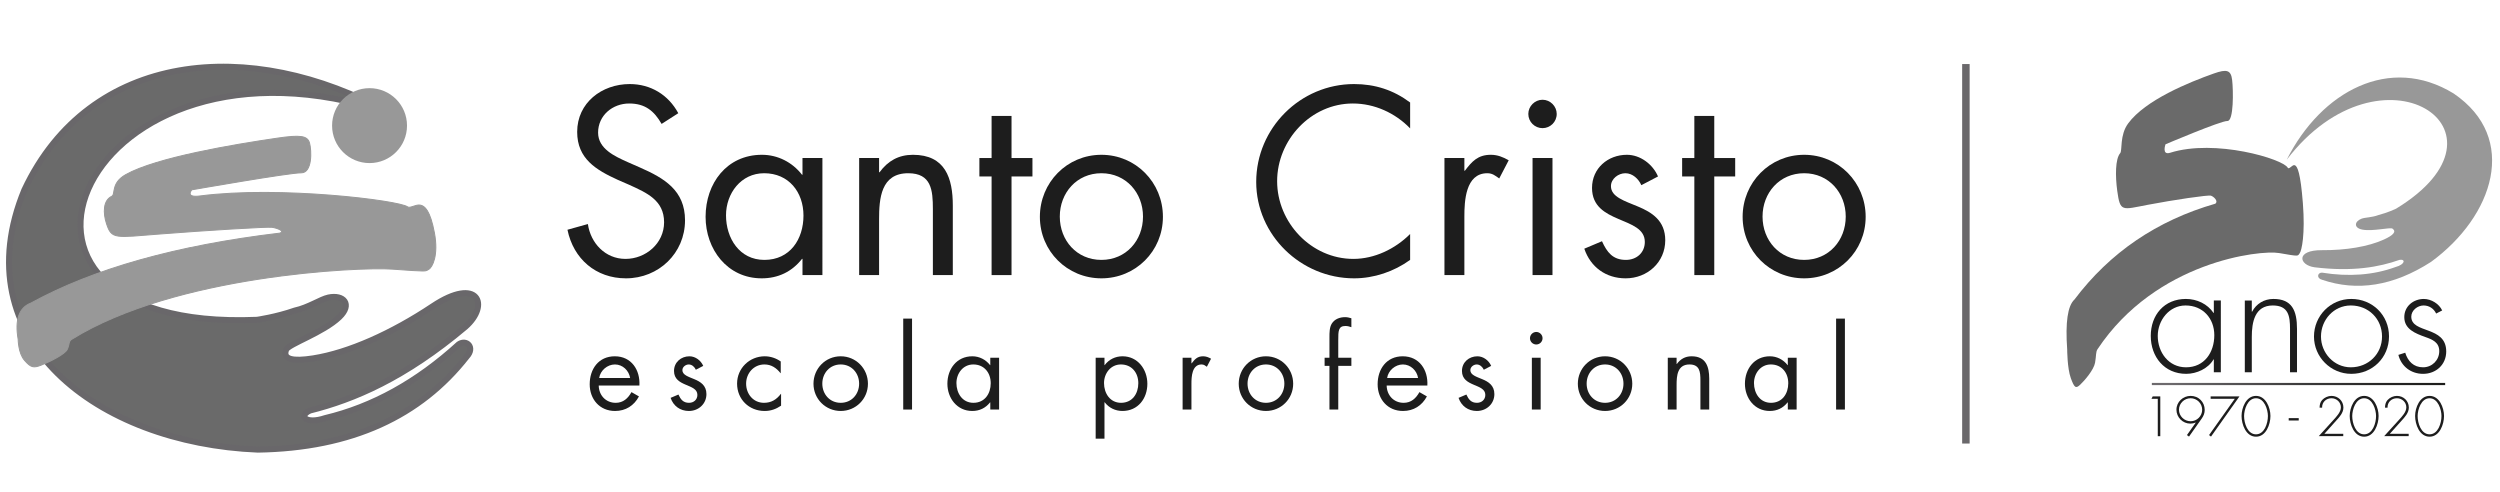 <?xml version="1.0" encoding="utf-8"?>
<!-- Generator: Adobe Illustrator 16.0.0, SVG Export Plug-In . SVG Version: 6.00 Build 0)  -->
<svg version="1.2" baseProfile="tiny" xmlns="http://www.w3.org/2000/svg" xmlns:xlink="http://www.w3.org/1999/xlink" x="0px"
	 y="0px" width="691px" height="136px" viewBox="0 0 691 136" xml:space="preserve">
<g id="Capa_1">
</g>
<g id="Capa_2">
	<g>
		<g>
			<path fill="#1D1D1D" d="M594.666,110.224l0.335-0.658h2.103v10.99h-0.695v-10.332H594.666z"/>
			<path fill="#1D1D1D" d="M604.471,120.252l2.429-3.427l-0.026-0.029c-0.47,0.188-0.934,0.292-1.475,0.292
				c-2.102,0-3.833-1.748-3.833-3.846c0-2.144,1.81-3.819,3.92-3.819c2.202,0,3.895,1.688,3.895,3.891
				c0,0.889-0.305,1.632-0.805,2.341l-3.535,5.021L604.471,120.252z M602.266,113.255c0,1.748,1.474,3.177,3.22,3.177
				c1.75,0,3.193-1.429,3.193-3.177c0-1.764-1.443-3.18-3.193-3.18C603.739,110.075,602.266,111.491,602.266,113.255z"/>
			<path fill="#1D1D1D" d="M611.02,110.224v-0.658h7.968l-7.868,11.109l-0.538-0.423l7.112-10.028H611.02z"/>
			<path fill="#1D1D1D" d="M627.551,114.988c0,2.273-1.193,5.715-3.993,5.715c-2.801,0-3.993-3.441-3.993-5.715
				c0-2.302,1.265-5.565,3.993-5.565C626.278,109.423,627.551,112.687,627.551,114.988z M626.85,114.988
				c0-1.733-0.948-4.913-3.292-4.913c-2.347,0-3.294,3.18-3.294,4.913c0,1.983,0.947,5.059,3.294,5.059
				C625.901,120.047,626.85,116.972,626.85,114.988z"/>
			<path fill="#1D1D1D" d="M635.367,115.571v0.656h-2.769v-0.656H635.367z"/>
			<path fill="#1D1D1D" d="M647.675,119.901v0.654h-6.776l4.091-4.503c0.828-0.916,2.032-2.17,2.032-3.452
				c0-1.43-1.185-2.525-2.599-2.525c-1.496,0-2.637,1.096-2.594,2.598h-0.7c0.029-0.787,0.148-1.459,0.686-2.088
				c0.643-0.711,1.664-1.162,2.608-1.162c1.821,0,3.294,1.383,3.294,3.221c0,1.47-1.118,2.663-2.071,3.699l-3.188,3.559H647.675z"/>
			<path fill="#1D1D1D" d="M657.445,114.988c0,2.273-1.197,5.715-3.993,5.715c-2.802,0-3.995-3.441-3.995-5.715
				c0-2.302,1.267-5.565,3.995-5.565C656.177,109.423,657.445,112.687,657.445,114.988z M656.744,114.988
				c0-1.733-0.95-4.913-3.292-4.913c-2.35,0-3.294,3.18-3.294,4.913c0,1.983,0.944,5.059,3.294,5.059
				C655.794,120.047,656.744,116.972,656.744,114.988z"/>
			<path fill="#1D1D1D" d="M665.759,119.901v0.654h-6.782l4.098-4.503c0.833-0.916,2.032-2.17,2.032-3.452
				c0-1.43-1.185-2.525-2.601-2.525c-1.501,0-2.639,1.096-2.593,2.598h-0.701c0.03-0.787,0.147-1.459,0.688-2.088
				c0.64-0.711,1.657-1.162,2.605-1.162c1.82,0,3.295,1.383,3.295,3.221c0,1.47-1.12,2.663-2.068,3.699l-3.192,3.559H665.759z"/>
			<path fill="#1D1D1D" d="M675.528,114.988c0,2.273-1.196,5.715-3.994,5.715c-2.801,0-3.997-3.441-3.997-5.715
				c0-2.302,1.272-5.565,3.997-5.565C674.263,109.423,675.528,112.687,675.528,114.988z M674.824,114.988
				c0-1.733-0.944-4.913-3.29-4.913c-2.349,0-3.298,3.18-3.298,4.913c0,1.983,0.949,5.059,3.298,5.059
				C673.88,120.047,674.824,116.972,674.824,114.988z"/>
		</g>
		<path fill-rule="evenodd" fill="#989898" d="M632.05,44.148c26.185-34.149,65.729-8.07,30.208,13.542c0,0-2.327,1.111-4.863,1.749
			c-1.781,0.69-3.7,0.624-4.71,1.022c-1.925,0.755-2.17,2.546,0.272,3.004c2.953,0.549,7.7-0.726,8.342-0.264
			c1.139,0.828,0.18,1.829-2.35,2.987c-4.352,1.994-10.594,3.005-17.139,2.957c-7.337-0.057-6.45,4.132-2.051,4.734
			c10.563,1.28,17.85-0.069,23.474-2.055c1.732-0.278,1.55,1.271-1.102,1.979c-6.112,2.236-12.886,2.749-20.347,1.55
			c-1.26-0.006-1.569,1.579,0.067,1.982c9.603,3.248,19.608,1.799,30.101-4.96c17.282-12.618,24.382-34.199,6.263-46.52
			C660.562,15.022,641.615,25.174,632.05,44.148z"/>
		<path fill-rule="evenodd" fill="#6A6A6A" d="M598.545,39.885c0,0,15.32-6.514,17.106-6.443c1.776,0.074,1.644-8.474,1.316-11.301
			c-0.326-2.816-1.501-3.086-5.053-1.831c-6.804,2.409-18.937,7.319-23.703,13.821c-2.38,3.243-1.557,7.476-2.191,8.208
			c-1.373,1.583-1.364,6.375-0.817,10.387c0.817,5.969,1.281,5.243,8.461,3.881c7.179-1.364,16.667-2.767,17.432-2.523
			c0.753,0.235,2.137,1.475,1.222,2.214c-16.166,4.667-29.14,13.496-38.933,26.485c-1.881,1.73-2.549,6.324-2.014,13.783
			c0,0,0.008,5.198,0.996,7.933c0.989,2.741,1.399,2.958,2.598,1.832c1.192-1.114,3.75-4.074,4.111-6.068
			c0.362-1.996,0.152-2.947,0.683-3.747c16.159-24.291,44.962-27.479,50.173-26.574c5.669,0.988,5.102,0.858,5.688,0.082
			c0.584-0.774,1.561-5.298,0.898-13.817c-0.658-8.52-1.526-10.266-2.23-10.537c-0.719-0.272-1.592,1.356-1.972,0.666
			c-1.321-2.387-20.018-8.04-32.501-4.111C597.435,42.971,598.545,39.885,598.545,39.885z"/>
		<path fill-rule="evenodd" fill="#1D1D1D" d="M165.611,104.482c0.304-2.072,2.255-3.747,4.355-3.747
			c2.135,0,3.871,1.675,4.205,3.747H165.611z M176.733,106.551c0.244-4.263-2.195-8.072-6.797-8.072
			c-4.476,0-6.944,3.505-6.944,7.738c0,4.114,2.74,7.376,7.007,7.376c2.924,0,5.24-1.465,6.608-4.025l-2.069-1.188
			c-0.943,1.71-2.287,2.958-4.356,2.958c-2.775,0-4.663-2.132-4.694-4.786H176.733z"/>
		<path fill-rule="evenodd" fill="#1D1D1D" d="M194.374,101.131c-0.643-1.492-2.166-2.652-3.808-2.652
			c-2.317,0-4.269,1.646-4.269,4.052c0,4.512,6.462,3.412,6.462,6.617c0,1.307-1.006,2.189-2.315,2.189
			c-1.614,0-2.315-0.945-2.925-2.288l-2.165,0.92c0.763,2.253,2.652,3.624,5.056,3.624c2.653,0,4.847-1.952,4.847-4.663
			c0-2.405-1.644-3.414-3.32-4.113c-1.677-0.7-3.323-1.188-3.323-2.496c0-0.918,0.915-1.585,1.767-1.585
			c0.885,0,1.616,0.701,1.951,1.461L194.374,101.131z"/>
		<path fill-rule="evenodd" fill="#1D1D1D" d="M215.795,99.911c-1.276-0.915-2.861-1.433-4.417-1.433
			c-4.205,0-7.648,3.292-7.648,7.559c0,4.327,3.292,7.556,7.619,7.556c1.706,0,3.136-0.518,4.54-1.465v-3.26h-0.059
			c-1.19,1.559-2.625,2.469-4.664,2.469c-2.989,0-4.937-2.469-4.937-5.3c0-2.864,2.104-5.302,5.062-5.302
			c1.914,0,3.32,0.978,4.447,2.406h0.058V99.911z"/>
		<path fill-rule="evenodd" fill="#1D1D1D" d="M232.373,100.735c3.017,0,5.09,2.406,5.09,5.302c0,2.922-2.073,5.3-5.09,5.3
			c-3.015,0-5.085-2.378-5.085-5.3C227.288,103.142,229.358,100.735,232.373,100.735z M232.373,113.593
			c4.176,0,7.526-3.321,7.526-7.526c0-4.206-3.321-7.588-7.526-7.588c-4.205,0-7.525,3.382-7.525,7.588
			C224.848,110.271,228.202,113.593,232.373,113.593z"/>
		<rect x="249.652" y="88.061" fill-rule="evenodd" fill="#1D1D1D" width="2.437" height="25.137"/>
		<path fill-rule="evenodd" fill="#1D1D1D" d="M276.151,98.878h-2.437v2.037h-0.063c-1.185-1.519-2.953-2.437-4.902-2.437
			c-4.301,0-6.891,3.505-6.891,7.588c0,3.961,2.654,7.526,6.858,7.526c2.011,0,3.687-0.795,4.935-2.379h0.063v1.983h2.437V98.878z
			 M269.022,100.735c3.016,0,4.813,2.315,4.813,5.183c0,2.89-1.648,5.419-4.785,5.419c-3.045,0-4.692-2.647-4.692-5.453
			C264.358,103.201,266.186,100.735,269.022,100.735z"/>
		<path fill-rule="evenodd" fill="#1D1D1D" d="M305.278,98.878h-2.437v22.362h2.437v-10.053h0.059
			c1.16,1.549,2.956,2.405,4.909,2.405c4.292,0,6.883-3.445,6.883-7.526c0-3.957-2.652-7.588-6.858-7.588
			c-1.978,0-3.747,0.852-4.934,2.437h-0.059V98.878z M309.819,100.735c3.016,0,4.812,2.315,4.812,5.183
			c0,2.89-1.648,5.419-4.781,5.419c-3.049,0-4.698-2.647-4.698-5.453C305.152,103.201,306.983,100.735,309.819,100.735z"/>
		<path fill-rule="evenodd" fill="#1D1D1D" d="M329.314,98.878h-2.44v14.319h2.44v-7.16c0-1.859,0.121-5.302,2.8-5.302
			c0.639,0,0.977,0.302,1.464,0.638l1.155-2.223c-0.7-0.395-1.371-0.672-2.194-0.672c-1.584,0-2.311,0.827-3.166,1.953h-0.06V98.878
			z"/>
		<path fill-rule="evenodd" fill="#1D1D1D" d="M349.909,100.735c3.015,0,5.088,2.406,5.088,5.302c0,2.922-2.073,5.3-5.088,5.3
			c-3.013,0-5.088-2.378-5.088-5.3C344.821,103.142,346.896,100.735,349.909,100.735z M349.909,113.593
			c4.173,0,7.524-3.321,7.524-7.526c0-4.206-3.318-7.588-7.524-7.588c-4.203,0-7.525,3.382-7.525,7.588
			C342.384,110.271,345.734,113.593,349.909,113.593z"/>
		<path fill-rule="evenodd" fill="#1D1D1D" d="M369.896,101.131h3.624v-2.253h-3.624v-4.846c0-2.529,0-3.931,1.978-3.931
			c0.613,0,1.103,0.151,1.646,0.335v-2.465c-0.574-0.185-1.157-0.31-1.732-0.31c-1.46,0-2.897,0.521-3.69,1.797
			c-0.638,1.039-0.638,2.528-0.638,3.718v5.701h-1.338v2.253h1.338v12.066h2.437V101.131z"/>
		<path fill-rule="evenodd" fill="#1D1D1D" d="M383.4,104.482c0.304-2.072,2.253-3.747,4.354-3.747c2.13,0,3.872,1.675,4.204,3.747
			H383.4z M394.519,106.551c0.246-4.263-2.192-8.072-6.799-8.072c-4.475,0-6.941,3.505-6.941,7.738c0,4.114,2.745,7.376,7.008,7.376
			c2.925,0,5.236-1.465,6.609-4.025l-2.069-1.188c-0.946,1.71-2.284,2.958-4.354,2.958c-2.776,0-4.666-2.132-4.698-4.786H394.519z"
			/>
		<path fill-rule="evenodd" fill="#1D1D1D" d="M412.16,101.131c-0.64-1.492-2.16-2.652-3.806-2.652
			c-2.319,0-4.268,1.646-4.268,4.052c0,4.512,6.457,3.412,6.457,6.617c0,1.307-1.004,2.189-2.314,2.189
			c-1.613,0-2.313-0.945-2.925-2.288l-2.162,0.92c0.764,2.253,2.652,3.624,5.056,3.624c2.649,0,4.846-1.952,4.846-4.663
			c0-2.405-1.646-3.414-3.32-4.113c-1.676-0.7-3.32-1.188-3.32-2.496c0-0.918,0.912-1.585,1.767-1.585
			c0.882,0,1.615,0.701,1.952,1.461L412.16,101.131z"/>
		<path fill-rule="evenodd" fill="#1D1D1D" d="M424.625,91.752c-0.943,0-1.74,0.788-1.74,1.728c0,0.978,0.797,1.738,1.74,1.738
			c0.942,0,1.736-0.761,1.736-1.738C426.361,92.54,425.567,91.752,424.625,91.752z M425.842,98.878h-2.435v14.319h2.435V98.878z"/>
		<path fill-rule="evenodd" fill="#1D1D1D" d="M443.641,100.735c3.011,0,5.085,2.406,5.085,5.302c0,2.922-2.074,5.3-5.085,5.3
			c-3.023,0-5.092-2.378-5.092-5.3C438.549,103.142,440.617,100.735,443.641,100.735z M443.641,113.593
			c4.169,0,7.521-3.321,7.521-7.526c0-4.206-3.32-7.588-7.521-7.588c-4.211,0-7.527,3.382-7.527,7.588
			C436.113,110.271,439.463,113.593,443.641,113.593z"/>
		<path fill-rule="evenodd" fill="#1D1D1D" d="M463.41,98.878h-2.436v14.319h2.436V106.4c0-2.558,0.217-5.665,3.565-5.665
			c2.832,0,3.018,2.074,3.018,4.391v8.071h2.438v-8.504c0-3.348-0.918-6.215-4.876-6.215c-1.767,0-3.079,0.765-4.084,2.133h-0.061
			V98.878z"/>
		<path fill-rule="evenodd" fill="#1D1D1D" d="M496.588,98.878h-2.437v2.037h-0.06c-1.188-1.519-2.954-2.437-4.903-2.437
			c-4.301,0-6.889,3.505-6.889,7.588c0,3.961,2.653,7.526,6.854,7.526c2.018,0,3.689-0.795,4.938-2.379h0.06v1.983h2.437V98.878z
			 M489.464,100.735c3.012,0,4.813,2.315,4.813,5.183c0,2.89-1.646,5.419-4.784,5.419c-3.048,0-4.692-2.647-4.692-5.453
			C484.801,103.201,486.627,100.735,489.464,100.735z"/>
		<rect x="507.499" y="88.061" fill-rule="evenodd" fill="#1D1D1D" width="2.434" height="25.137"/>
		<path fill-rule="evenodd" fill="#1D1D1D" d="M187.479,31.287c-2.75-5.093-7.639-8.053-13.42-8.053
			c-7.711,0-14.527,5.164-14.527,13.217c0,7.434,5.231,10.53,11.29,13.287l3.167,1.379c4.818,2.197,9.566,4.268,9.566,10.321
			c0,5.854-5.089,10.123-10.668,10.123c-5.576,0-9.638-4.341-10.395-9.637l-5.646,1.579c1.651,8.059,7.848,13.43,16.177,13.43
			c9.02,0,16.318-6.954,16.318-16.04c0-8.263-5.715-11.635-12.461-14.597l-3.445-1.515c-3.508-1.581-8.122-3.646-8.122-8.125
			c0-4.746,3.993-8.049,8.606-8.049c4.407,0,6.883,2.062,8.949,5.643L187.479,31.287z"/>
		<path fill-rule="evenodd" fill="#1D1D1D" d="M227.314,43.68h-5.508v4.61h-0.135c-2.686-3.441-6.678-5.506-11.085-5.506
			c-9.706,0-15.562,7.913-15.562,17.142c0,8.951,5.992,17.005,15.493,17.005c4.541,0,8.332-1.792,11.154-5.371h0.135v4.474h5.508
			V43.68z M211.206,47.881c6.813,0,10.875,5.232,10.875,11.699c0,6.543-3.718,12.255-10.806,12.255
			c-6.888,0-10.605-5.99-10.605-12.325C200.67,53.454,204.801,47.881,211.206,47.881z"/>
		<path fill-rule="evenodd" fill="#1D1D1D" d="M242.977,43.68h-5.506v32.354h5.506V60.687c0-5.783,0.482-12.805,8.054-12.805
			c6.402,0,6.817,4.677,6.817,9.91v18.243h5.508V56.829c0-7.572-2.066-14.044-11.014-14.044c-3.993,0-6.954,1.72-9.226,4.82h-0.14
			V43.68z"/>
		<polygon fill-rule="evenodd" fill="#1D1D1D" points="279.585,48.774 285.368,48.774 285.368,43.68 279.585,43.68 279.585,32.045 
			274.075,32.045 274.075,43.68 270.702,43.68 270.702,48.774 274.075,48.774 274.075,76.034 279.585,76.034 		"/>
		<path fill-rule="evenodd" fill="#1D1D1D" d="M304.426,47.881c6.818,0,11.5,5.432,11.5,11.976c0,6.608-4.682,11.979-11.5,11.979
			c-6.817,0-11.499-5.371-11.499-11.979C292.927,53.313,297.608,47.881,304.426,47.881z M304.426,76.932
			c9.43,0,17.004-7.505,17.004-17.005s-7.504-17.142-17.004-17.142s-17.003,7.641-17.003,17.142S294.997,76.932,304.426,76.932z"/>
		<path fill-rule="evenodd" fill="#1D1D1D" d="M389.76,28.328c-4.608-3.443-9.707-5.094-15.488-5.094
			c-14.871,0-27.055,12.186-27.055,27.054c0,14.73,12.391,26.645,27.055,26.645c5.51,0,11.012-1.863,15.488-5.096v-7.159
			c-4.132,4.129-9.847,6.884-15.695,6.884c-11.632,0-21.065-10.052-21.065-21.477c0-11.427,9.359-21.478,20.925-21.478
			c5.989,0,11.704,2.612,15.836,6.879V28.328z"/>
		<path fill-rule="evenodd" fill="#1D1D1D" d="M404.753,43.68h-5.508v32.354h5.508V59.857c0-4.199,0.28-11.976,6.335-11.976
			c1.445,0,2.206,0.687,3.302,1.444l2.617-5.025c-1.584-0.896-3.101-1.516-4.954-1.516c-3.581,0-5.235,1.861-7.159,4.405h-0.141
			V43.68z"/>
		<path fill-rule="evenodd" fill="#1D1D1D" d="M426.354,27.572c-2.134,0-3.926,1.789-3.926,3.922c0,2.204,1.792,3.925,3.926,3.925
			c2.137,0,3.922-1.721,3.922-3.925C430.275,29.361,428.49,27.572,426.354,27.572z M429.106,43.68h-5.509v32.354h5.509V43.68z"/>
		<path fill-rule="evenodd" fill="#1D1D1D" d="M458.274,48.774c-1.444-3.373-4.887-5.989-8.604-5.989
			c-5.231,0-9.634,3.717-9.634,9.157c0,10.187,14.592,7.71,14.592,14.937c0,2.963-2.274,4.957-5.232,4.957
			c-3.647,0-5.229-2.136-6.608-5.162l-4.888,2.063c1.721,5.097,5.988,8.195,11.427,8.195c5.988,0,10.947-4.41,10.947-10.533
			c0-5.44-3.717-7.711-7.501-9.298c-3.792-1.58-7.507-2.68-7.507-5.643c0-2.066,2.064-3.576,3.989-3.576
			c2.001,0,3.653,1.58,4.408,3.302L458.274,48.774z"/>
		<polygon fill-rule="evenodd" fill="#1D1D1D" points="473.823,48.774 479.605,48.774 479.605,43.68 473.823,43.68 473.823,32.045 
			468.317,32.045 468.317,43.68 464.943,43.68 464.943,48.774 468.317,48.774 468.317,76.034 473.823,76.034 		"/>
		<path fill-rule="evenodd" fill="#1D1D1D" d="M498.666,47.881c6.812,0,11.497,5.432,11.497,11.976
			c0,6.608-4.686,11.979-11.497,11.979c-6.817,0-11.499-5.371-11.499-11.979C487.167,53.313,491.849,47.881,498.666,47.881z
			 M498.666,76.932c9.43,0,17.003-7.505,17.003-17.005s-7.502-17.142-17.003-17.142c-9.498,0-17.002,7.641-17.002,17.142
			S489.231,76.932,498.666,76.932z"/>
		<rect x="542.34" y="17.704" fill="#6A686B" width="2.068" height="104.889"/>
		<linearGradient id="SVGID_1_" gradientUnits="userSpaceOnUse" x1="594.77" y1="106.141" x2="675.84" y2="106.141">
			<stop  offset="0.059" style="stop-color:#6D6A6D"/>
			<stop  offset="0.202" style="stop-color:#5C5A5C"/>
			<stop  offset="0.537" style="stop-color:#3A3939"/>
			<stop  offset="0.812" style="stop-color:#252423"/>
			<stop  offset="0.99" style="stop-color:#1D1D1B"/>
		</linearGradient>
		<rect x="594.771" y="105.837" fill="url(#SVGID_1_)" width="81.069" height="0.606"/>
		<g>
			<path fill="#1D1D1D" d="M613.838,102.896h-1.936v-3.562h-0.083c-1.46,2.53-4.639,3.995-7.558,3.995
				c-6.012,0-9.79-4.685-9.79-10.483c0-5.798,3.738-10.218,9.706-10.218c3.049,0,5.969,1.374,7.642,3.866h0.083v-3.438h1.936
				V102.896z M596.403,92.847c0,4.554,3.008,8.676,7.815,8.676c5.068,0,7.817-4.122,7.817-8.887c0-4.595-3.138-8.204-7.944-8.204
				C599.538,84.432,596.403,88.554,596.403,92.847z"/>
			<path fill="#1D1D1D" d="M622.396,86.148h0.087c1.156-2.188,3.307-3.52,5.882-3.52c5.114,0,6.527,3.176,6.527,8.29v11.978h-1.93
				V90.919c0-3.567-0.428-6.487-4.771-6.487c-4.98,0-5.795,4.635-5.795,8.677v9.788h-1.931v-19.84h1.931V86.148z"/>
			<path fill="#1D1D1D" d="M660.323,92.976c0,5.886-4.593,10.354-10.429,10.354c-5.715,0-10.309-4.685-10.309-10.31
				c0-5.713,4.55-10.392,10.309-10.392C655.73,82.629,660.323,87.097,660.323,92.976z M641.521,93.021
				c0,4.509,3.561,8.502,8.241,8.502c4.854,0,8.631-3.695,8.631-8.502c0-4.896-3.734-8.589-8.631-8.589
				C645.039,84.432,641.521,88.424,641.521,93.021z"/>
			<path fill="#1D1D1D" d="M673.35,86.664c-0.646-1.371-1.929-2.232-3.477-2.232c-1.679,0-3.396,1.373-3.396,3.091
				c0,4.766,9.658,2.447,9.658,9.619c0,3.652-2.827,6.188-6.394,6.188c-3.306,0-6.016-2.021-6.832-5.241l1.892-0.602
				c0.731,2.36,2.314,4.035,4.94,4.035c2.493,0,4.469-1.976,4.469-4.465c0-2.445-1.893-3.221-3.864-3.909
				c-2.709-0.985-5.8-2.147-5.8-5.497c0-3.007,2.533-5.022,5.408-5.022c2.021,0,4.209,1.332,5.066,3.176L673.35,86.664z"/>
		</g>
	</g>
	<g>
		<path fill-rule="evenodd" fill="#6A6A6A" d="M107.599,31.209C22.944,2.991-15.255,92.008,71.051,88.4
			c0,0,5.307-0.756,10.431-2.556c3.861-0.845,7.104-3.13,9.307-3.603c4.202-0.897,6.695,1.87,3,5.406
			c-4.469,4.277-14.141,7.493-14.709,9.005c-1.014,2.691,1.8,3.302,7.505,2.402c9.824-1.554,21.767-6.907,33.021-14.41
			c12.609-8.407,15.911-0.3,9.007,5.704c-16.763,14.136-30.92,20.113-42.929,23.114c-3.303,1.502-1.201,3.903,4.203,2.104
			c13.127-3.13,25.435-9.934,36.923-20.415c2.171-1.437,4.545,0.894,2.179,3.427c-12.839,16.385-31.79,25.27-57.715,25.692
			c-44.43-1.801-81.602-30.342-64.544-71.748C24.725,14.146,69.174,9.895,107.599,31.209z"/>
		<path fill="none" stroke="#69676A" stroke-width="1.673" stroke-miterlimit="3.864" d="M107.599,31.209
			C22.944,2.991-15.255,92.008,71.051,88.4c0,0,5.307-0.756,10.431-2.556c3.861-0.845,7.104-3.13,9.307-3.603
			c4.202-0.897,6.695,1.87,3,5.406c-4.469,4.277-14.141,7.493-14.709,9.005c-1.014,2.691,1.8,3.302,7.505,2.402
			c9.824-1.554,21.767-6.907,33.021-14.41c12.609-8.407,15.911-0.3,9.007,5.704c-16.763,14.136-30.92,20.113-42.929,23.114
			c-3.303,1.502-1.201,3.903,4.203,2.104c13.127-3.13,25.435-9.934,36.923-20.415c2.171-1.437,4.545,0.894,2.179,3.427
			c-12.839,16.385-31.79,25.27-57.715,25.692c-44.43-1.801-81.602-30.342-64.544-71.748C24.725,14.146,69.174,9.895,107.599,31.209z
			"/>
		<path fill-rule="evenodd" fill="#989898" d="M53.004,52.464c0,0,27.063-4.746,30.208-4.695c3.146,0.052,2.909-6.184,2.339-8.241
			c-0.571-2.057-2.653-2.256-8.929-1.337c-12.01,1.758-33.44,5.338-41.866,10.081c-4.2,2.363-2.741,5.45-3.868,5.986
			c-2.42,1.152-2.412,4.647-1.441,7.573c1.442,4.353,2.269,3.825,14.946,2.832c12.678-0.994,29.429-2.016,30.775-1.841
			c1.349,0.173,3.779,1.075,2.156,1.617c-28.534,3.402-51.449,9.84-68.741,19.314c-3.324,1.265-4.51,4.614-3.56,10.051
			c0,0,0.013,3.791,1.757,5.789c1.745,1.998,2.473,2.154,4.583,1.336c2.108-0.818,6.627-2.974,7.265-4.431
			c0.637-1.453,0.268-2.146,1.208-2.729C48.375,76.05,99.242,73.727,108.44,74.387c10.014,0.72,9.016,0.627,10.049,0.06
			s2.75-3.862,1.584-10.079c-1.164-6.211-2.691-7.486-3.949-7.683c-1.258-0.197-2.802,0.991-3.478,0.485
			c-2.329-1.741-35.344-5.862-57.389-3.001C51.045,54.718,53.004,52.464,53.004,52.464z"/>
		<path fill="none" stroke="#989898" stroke-width="0.282" stroke-miterlimit="3.864" d="M53.004,52.464
			c0,0,27.063-4.746,30.208-4.695c3.146,0.052,2.909-6.184,2.339-8.241c-0.571-2.057-2.653-2.256-8.929-1.337
			c-12.01,1.758-33.44,5.338-41.866,10.081c-4.2,2.363-2.741,5.45-3.868,5.986c-2.42,1.152-2.412,4.647-1.441,7.573
			c1.442,4.353,2.269,3.825,14.946,2.832c12.678-0.994,29.429-2.016,30.775-1.841c1.349,0.173,3.779,1.075,2.156,1.617
			c-28.534,3.402-51.449,9.84-68.741,19.314c-3.324,1.265-4.51,4.614-3.56,10.051c0,0,0.013,3.791,1.757,5.789
			c1.745,1.998,2.473,2.154,4.583,1.336c2.108-0.818,6.627-2.974,7.265-4.431c0.637-1.453,0.268-2.146,1.208-2.729
			C48.375,76.05,99.242,73.727,108.44,74.387c10.014,0.72,9.016,0.627,10.049,0.06s2.75-3.862,1.584-10.079
			c-1.164-6.211-2.691-7.486-3.949-7.683c-1.258-0.197-2.802,0.991-3.478,0.485c-2.329-1.741-35.344-5.862-57.389-3.001
			C51.045,54.718,53.004,52.464,53.004,52.464z"/>
		<circle fill="#989898" cx="102.143" cy="34.721" r="10.356"/>
	</g>
</g>
</svg>
